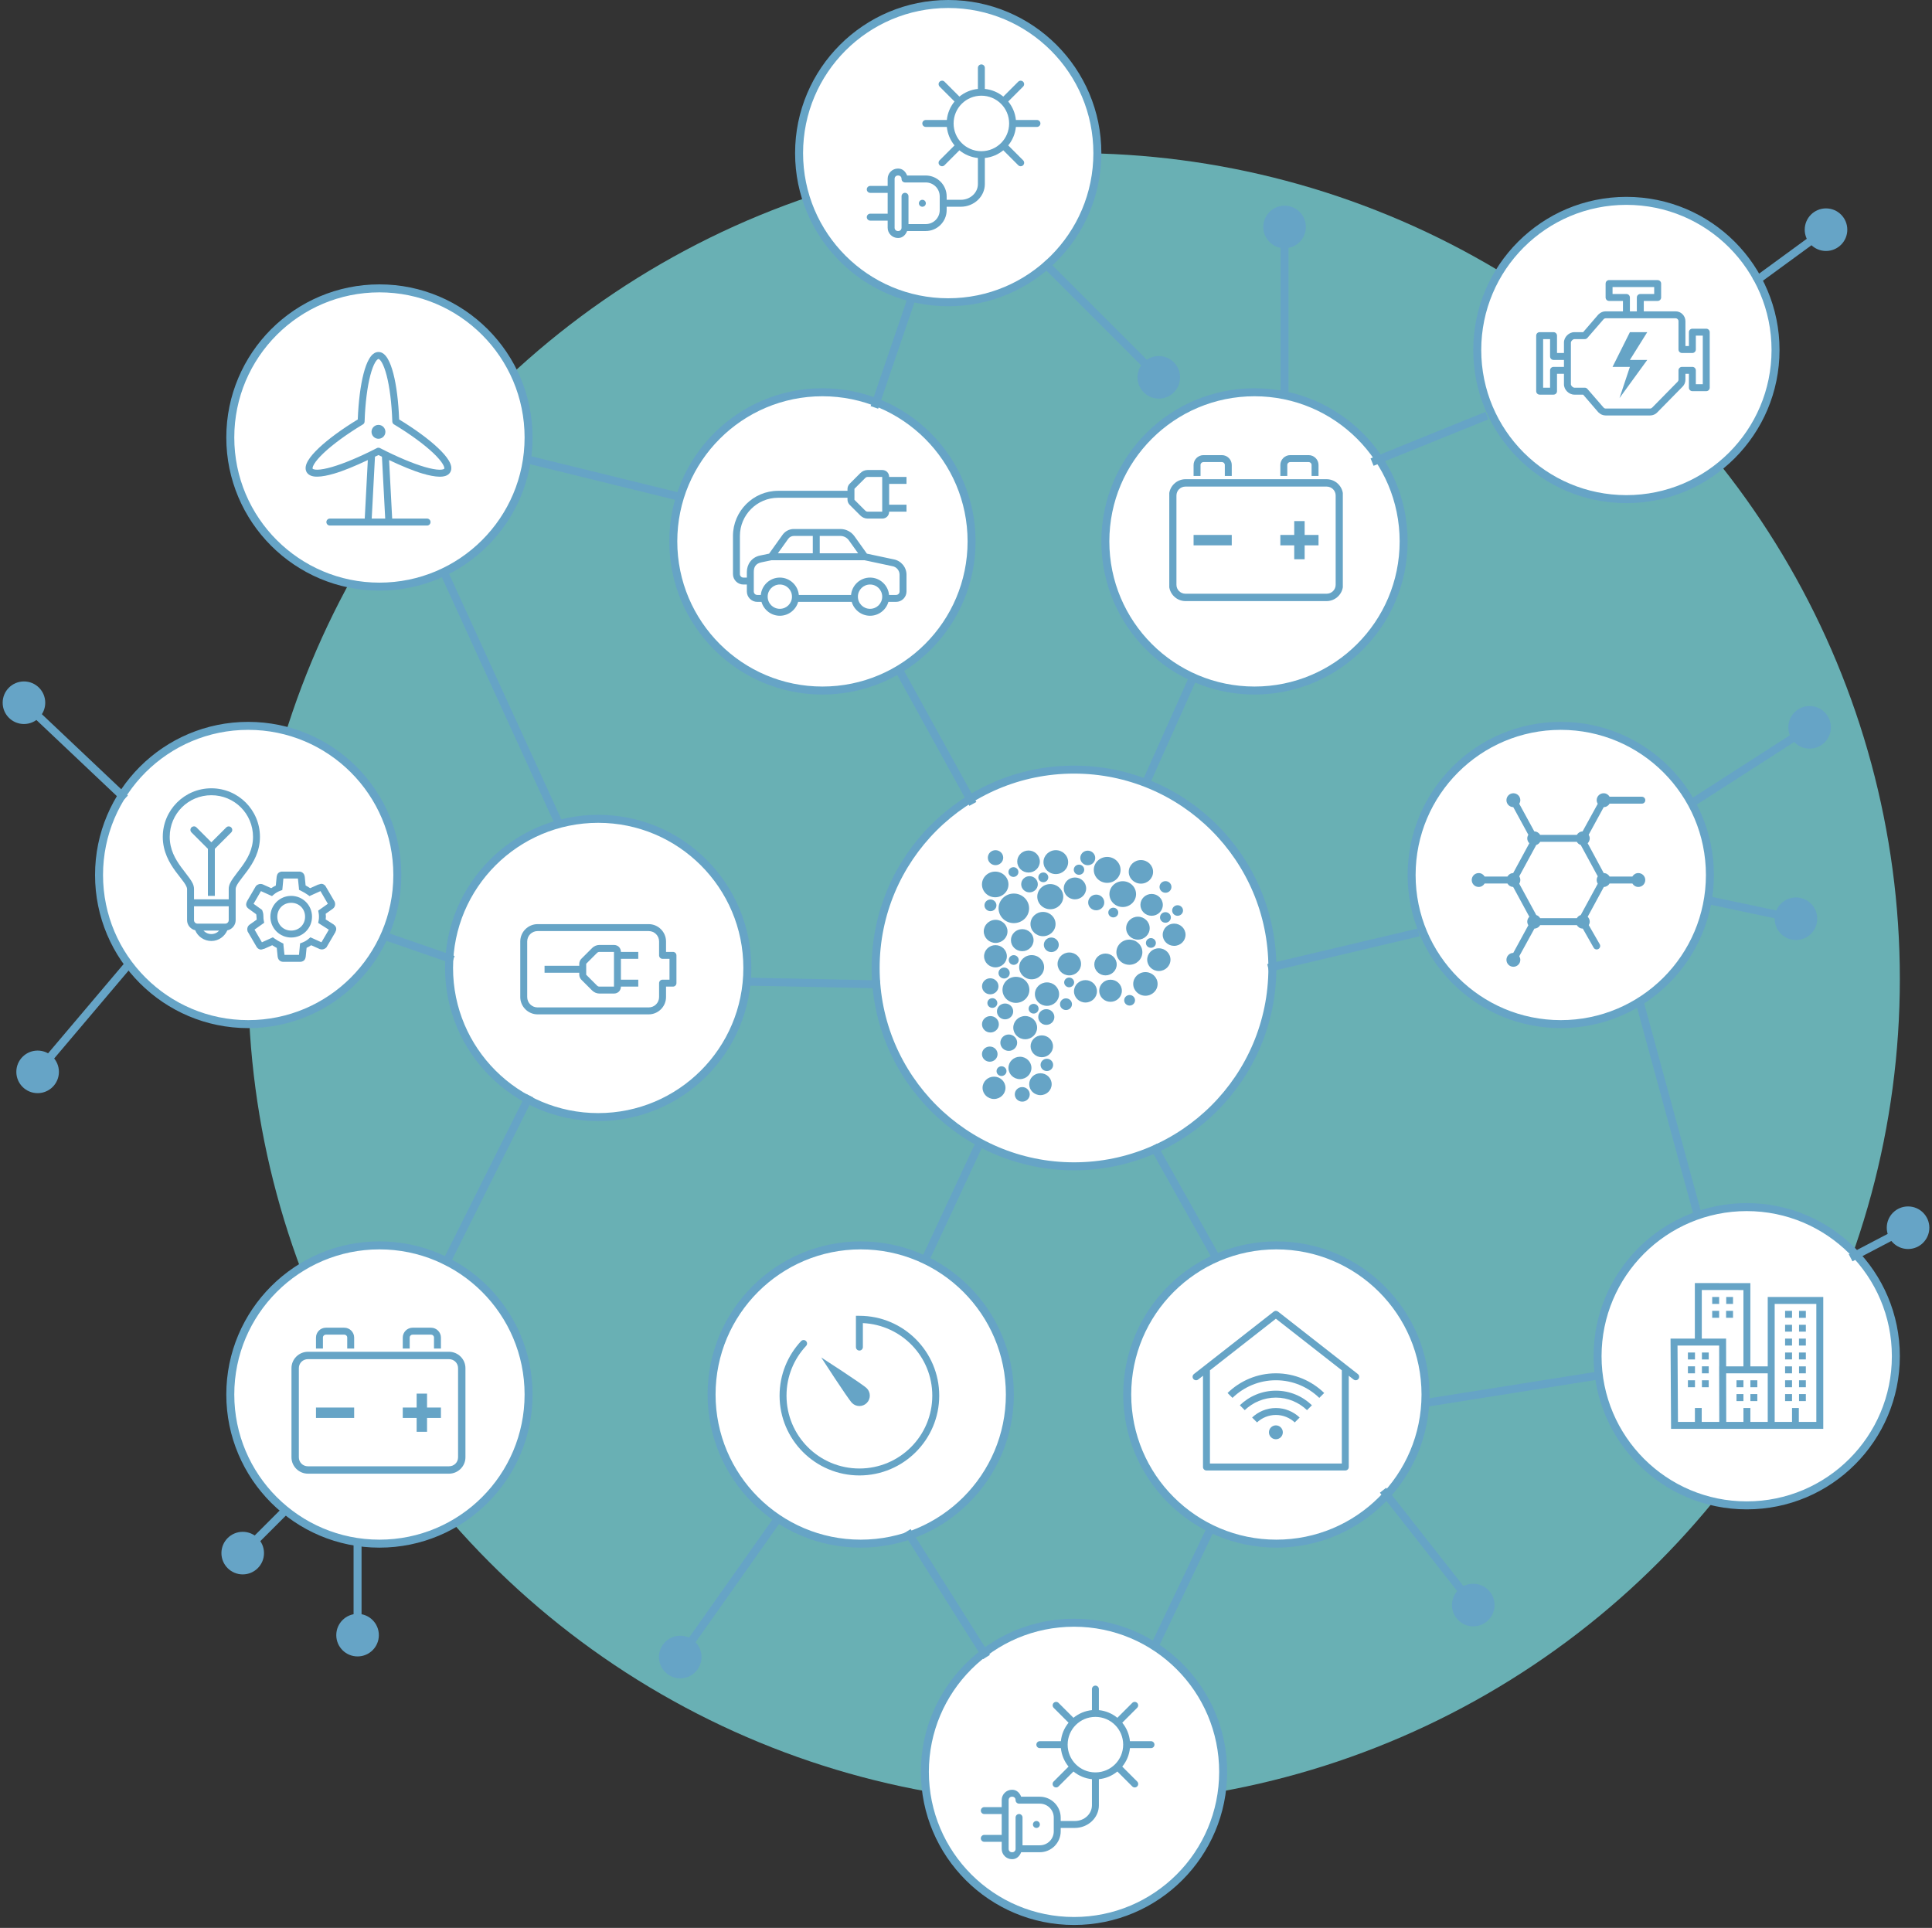 <svg width="484" height="483" viewBox="0 0 484 483" fill="none" xmlns="http://www.w3.org/2000/svg">
<rect x="0" y="0" width="484" height="483" fill="#333333" stroke="none"/>
<circle cx="269.06" cy="245.248" r="206.885" fill="#77CFD4" fill-opacity="0.8"/>
<circle cx="269.06" cy="242.508" r="49.694" fill="white" stroke="#66A4C6" stroke-width="2"/>
<circle cx="269.06" cy="443.913" r="37.363" fill="white" stroke="#66A4C6" stroke-width="2"/>
<circle cx="319.753" cy="349.376" r="37.363" fill="white" stroke="#66A4C6" stroke-width="2"/>
<circle cx="215.626" cy="349.376" r="37.363" fill="white" stroke="#66A4C6" stroke-width="2"/>
<circle cx="95.056" cy="349.376" r="37.363" fill="white" stroke="#66A4C6" stroke-width="2"/>
<circle cx="149.86" cy="242.508" r="37.363" fill="white" stroke="#66A4C6" stroke-width="2"/>
<circle cx="62.174" cy="219.216" r="37.363" fill="white" stroke="#66A4C6" stroke-width="2"/>
<circle cx="95.056" cy="109.608" r="37.363" fill="white" stroke="#66A4C6" stroke-width="2"/>
<circle cx="206.035" cy="135.64" r="37.363" fill="white" stroke="#66A4C6" stroke-width="2"/>
<circle cx="237.547" cy="38.363" r="37.363" fill="white" stroke="#66A4C6" stroke-width="2"/>
<circle cx="314.273" cy="135.64" r="37.363" fill="white" stroke="#66A4C6" stroke-width="2"/>
<circle cx="407.44" cy="87.686" r="37.363" fill="white" stroke="#66A4C6" stroke-width="2"/>
<circle cx="437.582" cy="339.785" r="37.363" fill="white" stroke="#66A4C6" stroke-width="2"/>
<circle cx="390.999" cy="219.216" r="37.363" fill="white" stroke="#66A4C6" stroke-width="2"/>
<path d="M220.42 246.618L187.347 245.937" stroke="#66A4C6" stroke-width="2"/>
<path d="M113.553 240.453L95.742 234.287" stroke="#66A4C6" stroke-width="2"/>
<path d="M110.813 142.491L140.27 206.885" stroke="#66A4C6" stroke-width="2"/>
<path d="M132.049 115.089L171.097 124.679" stroke="#66A4C6" stroke-width="2"/>
<path d="M228.641 73.985L219.051 102.072" stroke="#66A4C6" stroke-width="2"/>
<path d="M225.216 167.837L243.713 201.405" stroke="#66A4C6" stroke-width="2"/>
<path d="M286.871 196.61L298.517 170.578" stroke="#66A4C6" stroke-width="2"/>
<path d="M245.767 285.666L231.381 316.493" stroke="#66A4C6" stroke-width="2"/>
<path d="M132.695 274.505L111.498 316.888" stroke="#66A4C6" stroke-width="2"/>
<path d="M227.271 383.629L247.138 415.141" stroke="#66A4C6" stroke-width="2"/>
<path d="M288.926 287.036L304.682 315.123" stroke="#66A4C6" stroke-width="2"/>
<path d="M303.312 382.943L288.926 413.085" stroke="#66A4C6" stroke-width="2"/>
<path d="M363.744 402.125C363.744 405.07 366.131 407.458 369.077 407.458C372.022 407.458 374.41 405.07 374.41 402.125C374.41 399.179 372.022 396.792 369.077 396.792C366.131 396.792 363.744 399.179 363.744 402.125ZM345.684 373.971L368.291 402.743L369.863 401.507L347.257 372.735L345.684 373.971Z" fill="#66A4C6"/>
<path d="M357.431 351.431L400.589 344.581" stroke="#66A4C6" stroke-width="2"/>
<path d="M410.865 251.414L425.251 304.162" stroke="#66A4C6" stroke-width="2"/>
<path d="M317.698 242.508L355.376 233.603" stroke="#66A4C6" stroke-width="2"/>
<path d="M284.963 94.537C284.963 97.483 287.351 99.87 290.296 99.87C293.242 99.87 295.629 97.483 295.629 94.537C295.629 91.591 293.242 89.204 290.296 89.204C287.351 89.204 284.963 91.591 284.963 94.537ZM260.817 66.472L289.589 95.244L291.003 93.83L262.231 65.058L260.817 66.472Z" fill="#66A4C6"/>
<path d="M343.73 115.773L372.502 104.128" stroke="#66A4C6" stroke-width="2"/>
<path d="M448.005 182.224C448.005 185.169 450.393 187.557 453.338 187.557C456.284 187.557 458.671 185.169 458.671 182.224C458.671 179.278 456.284 176.89 453.338 176.89C450.393 176.89 448.005 179.278 448.005 182.224ZM425.107 201.561L453.879 183.065L452.797 181.382L424.025 199.879L425.107 201.561Z" fill="#66A4C6"/>
<path d="M444.58 230.177C444.58 233.123 446.968 235.511 449.913 235.511C452.859 235.511 455.247 233.123 455.247 230.177C455.247 227.232 452.859 224.844 449.913 224.844C446.968 224.844 444.58 227.232 444.58 230.177ZM427.099 226.36L449.706 231.155L450.121 229.199L427.514 224.404L427.099 226.36Z" fill="#66A4C6"/>
<path d="M452.115 57.544C452.115 60.49 454.503 62.878 457.449 62.878C460.394 62.878 462.782 60.49 462.782 57.544C462.782 54.599 460.394 52.211 457.449 52.211C454.503 52.211 452.115 54.599 452.115 57.544ZM440.227 71.368L458.039 58.352L456.859 56.737L439.047 69.753L440.227 71.368Z" fill="#66A4C6"/>
<path d="M0.667 176.058C0.667 179.004 3.054 181.391 6 181.391C8.946 181.391 11.333 179.004 11.333 176.058C11.333 173.113 8.946 170.725 6 170.725C3.054 170.725 0.667 173.113 0.667 176.058ZM32.034 199.308L6.687 175.332L5.313 176.785L30.66 200.761L32.034 199.308Z" fill="#66A4C6"/>
<path d="M4.092 268.54C4.092 271.486 6.48 273.873 9.425 273.873C12.371 273.873 14.759 271.486 14.759 268.54C14.759 265.594 12.371 263.207 9.425 263.207C6.48 263.207 4.092 265.594 4.092 268.54ZM31.269 241.177L8.662 267.894L10.189 269.186L32.795 242.469L31.269 241.177Z" fill="#66A4C6"/>
<path d="M84.243 409.661C84.243 412.606 86.631 414.994 89.577 414.994C92.522 414.994 94.91 412.606 94.91 409.661C94.91 406.715 92.522 404.327 89.577 404.327C86.631 404.327 84.243 406.715 84.243 409.661ZM88.577 386.369V409.661H90.577V386.369H88.577Z" fill="#66A4C6"/>
<path d="M55.471 389.109C55.471 392.054 57.859 394.442 60.804 394.442C63.75 394.442 66.138 392.054 66.138 389.109C66.138 386.163 63.75 383.775 60.804 383.775C57.859 383.775 55.471 386.163 55.471 389.109ZM71.058 377.441L60.097 388.402L61.511 389.816L72.472 378.855L71.058 377.441Z" fill="#66A4C6"/>
<path d="M472.667 307.588C472.667 310.533 475.054 312.921 478 312.921C480.945 312.921 483.333 310.533 483.333 307.588C483.333 304.642 480.945 302.255 478 302.255C475.054 302.255 472.667 304.642 472.667 307.588ZM464.078 316.009L478.464 308.474L477.536 306.702L463.15 314.238L464.078 316.009Z" fill="#66A4C6"/>
<path d="M165.079 415.141C165.079 418.086 167.467 420.474 170.412 420.474C173.358 420.474 175.745 418.086 175.745 415.141C175.745 412.195 173.358 409.807 170.412 409.807C167.467 409.807 165.079 412.195 165.079 415.141ZM194.257 379.626L169.595 414.564L171.229 415.717L195.891 380.78L194.257 379.626Z" fill="#66A4C6"/>
<path d="M316.475 56.859C316.475 59.805 318.863 62.193 321.808 62.193C324.754 62.193 327.141 59.805 327.141 56.859C327.141 53.914 324.754 51.526 321.808 51.526C318.863 51.526 316.475 53.914 316.475 56.859ZM322.808 99.332V56.859H320.808V99.332H322.808Z" fill="#66A4C6"/>
<path d="M214.425 329.655V337.48C214.424 337.595 214.445 337.71 214.488 337.816C214.531 337.923 214.595 338.021 214.676 338.103C214.756 338.185 214.853 338.25 214.959 338.294C215.065 338.339 215.18 338.362 215.295 338.362C215.41 338.362 215.524 338.339 215.63 338.294C215.737 338.25 215.833 338.185 215.914 338.103C215.995 338.021 216.059 337.923 216.102 337.816C216.145 337.71 216.166 337.595 216.164 337.48V331.48C225.846 331.943 233.554 339.856 233.554 349.653C233.554 359.748 225.39 367.912 215.295 367.912C205.2 367.912 197.036 359.748 197.036 349.653C197.036 344.836 198.896 340.466 201.937 337.203C202.018 337.12 202.081 337.022 202.124 336.914C202.166 336.806 202.187 336.691 202.184 336.575C202.181 336.459 202.156 336.345 202.108 336.239C202.061 336.134 201.992 336.038 201.908 335.959C201.823 335.88 201.723 335.819 201.614 335.779C201.505 335.739 201.39 335.721 201.274 335.727C201.158 335.732 201.045 335.761 200.94 335.811C200.835 335.861 200.742 335.931 200.665 336.018C197.336 339.589 195.297 344.388 195.297 349.653C195.297 360.687 204.26 369.65 215.295 369.65C226.33 369.65 235.293 360.687 235.293 349.653C235.293 338.619 226.33 329.655 215.295 329.655H214.425ZM205.731 340.088C205.731 340.088 212.432 350.478 213.451 351.497C214.47 352.516 216.121 352.515 217.139 351.497C218.158 350.479 218.158 348.827 217.139 347.808C216.12 346.789 205.731 340.088 205.731 340.088Z" fill="#66A4C6"/>
<g clip-path="url(#clip0_4855_5954)">
<path d="M274.406 422.304C274.175 422.308 273.956 422.402 273.796 422.568C273.635 422.733 273.547 422.955 273.55 423.185V428.402C273.55 428.417 273.551 428.432 273.552 428.446C271.805 428.621 270.21 429.314 268.921 430.37C268.91 430.358 268.898 430.346 268.887 430.335L265.196 426.645C265.115 426.561 265.019 426.495 264.912 426.45C264.804 426.405 264.689 426.381 264.573 426.381C264.4 426.381 264.231 426.433 264.088 426.53C263.944 426.626 263.833 426.763 263.768 426.924C263.703 427.084 263.687 427.26 263.722 427.429C263.758 427.599 263.843 427.753 263.967 427.874L267.657 431.564C267.669 431.576 267.681 431.587 267.693 431.598C266.637 432.887 265.943 434.483 265.769 436.229C265.754 436.228 265.739 436.228 265.725 436.227H260.508C260.393 436.226 260.278 436.247 260.171 436.29C260.064 436.333 259.967 436.397 259.885 436.478C259.803 436.559 259.738 436.655 259.693 436.761C259.649 436.868 259.626 436.982 259.626 437.097C259.626 437.212 259.649 437.326 259.693 437.432C259.738 437.539 259.803 437.635 259.885 437.716C259.967 437.797 260.064 437.861 260.171 437.904C260.278 437.947 260.393 437.968 260.508 437.966H265.725C265.739 437.966 265.754 437.966 265.769 437.965C265.943 439.711 266.637 441.307 267.693 442.596C267.681 442.607 267.669 442.618 267.657 442.63L263.967 446.32C263.884 446.4 263.817 446.496 263.771 446.602C263.725 446.708 263.701 446.822 263.7 446.938C263.699 447.054 263.72 447.169 263.764 447.276C263.808 447.383 263.873 447.48 263.954 447.562C264.036 447.644 264.133 447.708 264.241 447.752C264.348 447.796 264.462 447.818 264.578 447.817C264.694 447.815 264.808 447.791 264.914 447.745C265.02 447.699 265.116 447.633 265.196 447.549L268.887 443.859C268.898 443.848 268.91 443.836 268.921 443.823C270.209 444.879 271.804 445.573 273.55 445.747V452.282C273.55 454.436 271.67 456.225 269.257 456.225H265.725V455.38C265.725 452.495 263.367 450.139 260.482 450.139H255.817C255.447 449.177 254.683 448.4 253.598 448.4H253.506C252.101 448.4 250.944 449.558 250.944 450.963V452.747H246.596C246.481 452.746 246.367 452.767 246.26 452.81C246.153 452.853 246.055 452.917 245.973 452.998C245.891 453.079 245.826 453.175 245.782 453.281C245.737 453.388 245.714 453.502 245.714 453.617C245.714 453.732 245.737 453.846 245.782 453.952C245.826 454.059 245.891 454.155 245.973 454.236C246.055 454.317 246.153 454.381 246.26 454.424C246.367 454.467 246.481 454.488 246.596 454.486H250.944V459.703H246.596C246.481 459.702 246.367 459.723 246.26 459.766C246.153 459.809 246.055 459.873 245.973 459.953C245.891 460.034 245.826 460.131 245.782 460.237C245.737 460.343 245.714 460.457 245.714 460.573C245.714 460.688 245.737 460.802 245.782 460.908C245.826 461.015 245.891 461.111 245.973 461.192C246.055 461.273 246.153 461.337 246.26 461.38C246.367 461.422 246.481 461.444 246.596 461.442H250.944V463.229C250.944 464.633 252.101 465.79 253.506 465.79H253.6C254.684 465.79 255.447 465.012 255.817 464.051H260.482C263.367 464.051 265.725 461.693 265.725 458.808V457.964H269.257C272.546 457.964 275.289 455.444 275.289 452.282V445.747C277.034 445.573 278.63 444.879 279.918 443.823C279.929 443.836 279.94 443.848 279.952 443.859L283.642 447.549C283.722 447.633 283.818 447.699 283.925 447.745C284.031 447.791 284.145 447.815 284.261 447.817C284.376 447.818 284.491 447.796 284.598 447.752C284.705 447.708 284.803 447.644 284.884 447.562C284.966 447.48 285.031 447.383 285.075 447.276C285.118 447.169 285.14 447.054 285.139 446.938C285.138 446.822 285.114 446.708 285.068 446.602C285.022 446.496 284.955 446.4 284.872 446.32L281.182 442.63C281.17 442.618 281.158 442.607 281.146 442.596C282.202 441.307 282.896 439.711 283.07 437.965C283.085 437.966 283.099 437.966 283.114 437.966H288.331C288.446 437.968 288.561 437.947 288.667 437.904C288.774 437.861 288.872 437.797 288.954 437.716C289.036 437.635 289.101 437.539 289.145 437.432C289.19 437.326 289.213 437.212 289.213 437.097C289.213 436.982 289.19 436.868 289.145 436.761C289.101 436.655 289.036 436.559 288.954 436.478C288.872 436.397 288.774 436.333 288.667 436.29C288.561 436.247 288.446 436.226 288.331 436.227H283.114C283.099 436.228 283.085 436.228 283.07 436.229C282.896 434.483 282.202 432.887 281.146 431.598C281.158 431.587 281.17 431.576 281.182 431.564L284.872 427.874C284.997 427.752 285.083 427.595 285.118 427.423C285.153 427.251 285.135 427.073 285.066 426.912C284.998 426.75 284.883 426.613 284.735 426.519C284.588 426.424 284.415 426.376 284.24 426.381C284.014 426.388 283.8 426.482 283.642 426.645L279.952 430.335C279.94 430.346 279.929 430.358 279.918 430.37C278.629 429.314 277.033 428.621 275.287 428.446C275.288 428.432 275.289 428.417 275.289 428.402V423.185C275.29 423.069 275.269 422.954 275.225 422.846C275.181 422.738 275.116 422.64 275.034 422.558C274.951 422.476 274.853 422.411 274.745 422.367C274.638 422.324 274.522 422.302 274.406 422.304ZM274.419 430.141C278.271 430.141 281.375 433.245 281.375 437.097C281.375 440.916 278.324 443.995 274.518 444.048C274.481 444.043 274.443 444.041 274.406 444.041C274.374 444.041 274.342 444.044 274.311 444.048C270.51 443.989 267.464 440.912 267.464 437.097C267.464 433.245 270.567 430.141 274.419 430.141ZM253.506 450.139H253.598C254.062 450.139 254.421 450.498 254.421 450.963V451.008C254.421 451.239 254.513 451.46 254.676 451.623C254.839 451.786 255.06 451.878 255.291 451.878H260.482C262.428 451.878 263.986 453.435 263.986 455.38V456.949C263.97 457.043 263.97 457.138 263.986 457.232V458.808C263.986 460.754 262.428 462.312 260.482 462.312H256.16V455.356C256.162 455.24 256.14 455.124 256.096 455.016C256.053 454.909 255.988 454.811 255.905 454.728C255.823 454.646 255.725 454.581 255.617 454.538C255.509 454.494 255.394 454.473 255.277 454.474C255.047 454.478 254.828 454.573 254.667 454.738C254.507 454.903 254.418 455.126 254.421 455.356V463.181V463.227C254.421 463.691 254.063 464.051 253.6 464.051H253.506C253.042 464.051 252.683 463.692 252.683 463.229V450.963C252.683 450.498 253.042 450.139 253.506 450.139ZM259.638 456.225C259.408 456.225 259.187 456.317 259.024 456.48C258.86 456.643 258.769 456.864 258.769 457.095C258.769 457.325 258.86 457.547 259.024 457.71C259.187 457.873 259.408 457.964 259.638 457.964C259.869 457.964 260.09 457.873 260.253 457.71C260.416 457.547 260.508 457.325 260.508 457.095C260.508 456.864 260.416 456.643 260.253 456.48C260.09 456.317 259.869 456.225 259.638 456.225Z" fill="#66A4C6"/>
</g>
<g clip-path="url(#clip1_4855_5954)">
<path d="M245.837 16.136C245.607 16.139 245.387 16.234 245.227 16.399C245.066 16.564 244.978 16.787 244.981 17.017V22.234C244.981 22.248 244.982 22.263 244.983 22.278C243.237 22.452 241.641 23.146 240.352 24.202C240.341 24.19 240.329 24.178 240.318 24.166L236.628 20.476C236.547 20.393 236.45 20.327 236.343 20.281C236.236 20.236 236.121 20.213 236.004 20.213C235.831 20.213 235.662 20.265 235.519 20.361C235.375 20.458 235.264 20.595 235.199 20.755C235.134 20.915 235.118 21.091 235.154 21.261C235.189 21.43 235.274 21.585 235.398 21.706L239.088 25.396C239.1 25.407 239.112 25.419 239.124 25.43C238.068 26.719 237.374 28.314 237.2 30.061C237.185 30.06 237.171 30.059 237.156 30.059H231.939C231.824 30.057 231.709 30.079 231.602 30.122C231.496 30.165 231.398 30.228 231.316 30.309C231.234 30.39 231.169 30.486 231.124 30.593C231.08 30.699 231.057 30.813 231.057 30.928C231.057 31.044 231.08 31.158 231.124 31.264C231.169 31.37 231.234 31.467 231.316 31.548C231.398 31.628 231.496 31.692 231.602 31.735C231.709 31.778 231.824 31.799 231.939 31.798H237.156C237.171 31.798 237.185 31.797 237.2 31.796C237.374 33.542 238.068 35.138 239.124 36.427C239.112 36.438 239.1 36.45 239.088 36.461L235.398 40.151C235.315 40.231 235.248 40.327 235.202 40.434C235.156 40.54 235.132 40.654 235.131 40.77C235.13 40.885 235.152 41 235.195 41.107C235.239 41.214 235.304 41.312 235.386 41.393C235.467 41.475 235.565 41.54 235.672 41.584C235.779 41.627 235.894 41.649 236.009 41.648C236.125 41.647 236.239 41.623 236.345 41.577C236.452 41.531 236.548 41.464 236.628 41.381L240.318 37.691C240.329 37.679 240.341 37.667 240.352 37.655C241.64 38.711 243.236 39.404 244.981 39.579V46.114C244.981 48.268 243.101 50.057 240.688 50.057H237.156V49.211C237.156 46.327 234.799 43.971 231.913 43.971H227.249C226.878 43.009 226.114 42.232 225.029 42.232H224.937C223.532 42.232 222.375 43.389 222.375 44.794V46.579H218.027C217.912 46.577 217.798 46.599 217.691 46.642C217.584 46.684 217.487 46.748 217.405 46.829C217.323 46.91 217.257 47.007 217.213 47.113C217.168 47.219 217.146 47.333 217.146 47.448C217.146 47.564 217.168 47.678 217.213 47.784C217.257 47.89 217.323 47.987 217.405 48.068C217.487 48.148 217.584 48.212 217.691 48.255C217.798 48.298 217.912 48.319 218.027 48.318H222.375V53.535H218.027C217.912 53.533 217.798 53.554 217.691 53.597C217.584 53.64 217.487 53.704 217.405 53.785C217.323 53.866 217.257 53.962 217.213 54.069C217.168 54.175 217.146 54.289 217.146 54.404C217.146 54.519 217.168 54.633 217.213 54.74C217.257 54.846 217.323 54.943 217.405 55.023C217.487 55.104 217.584 55.168 217.691 55.211C217.798 55.254 217.912 55.275 218.027 55.274H222.375V57.06C222.375 58.465 223.532 59.621 224.937 59.621H225.031C226.115 59.621 226.878 58.844 227.249 57.882H231.913C234.799 57.882 237.156 55.525 237.156 52.64V51.796H240.688C243.977 51.796 246.72 49.276 246.72 46.114V39.579C248.466 39.404 250.061 38.711 251.349 37.655C251.36 37.667 251.372 37.679 251.383 37.691L255.073 41.381C255.154 41.464 255.249 41.531 255.356 41.577C255.462 41.623 255.576 41.647 255.692 41.648C255.807 41.649 255.922 41.627 256.029 41.584C256.136 41.54 256.234 41.475 256.316 41.393C256.397 41.312 256.462 41.214 256.506 41.107C256.549 41 256.571 40.885 256.57 40.77C256.569 40.654 256.545 40.54 256.499 40.434C256.453 40.327 256.386 40.231 256.303 40.151L252.613 36.461C252.601 36.45 252.589 36.438 252.577 36.427C253.633 35.138 254.327 33.542 254.501 31.796C254.516 31.797 254.531 31.798 254.545 31.798H259.762C259.877 31.799 259.992 31.778 260.099 31.735C260.206 31.692 260.303 31.628 260.385 31.548C260.467 31.467 260.532 31.37 260.577 31.264C260.621 31.158 260.644 31.044 260.644 30.928C260.644 30.813 260.621 30.699 260.577 30.593C260.532 30.486 260.467 30.39 260.385 30.309C260.303 30.228 260.206 30.165 260.099 30.122C259.992 30.079 259.877 30.057 259.762 30.059H254.545C254.531 30.059 254.516 30.06 254.501 30.061C254.327 28.314 253.633 26.719 252.577 25.43C252.589 25.419 252.601 25.407 252.613 25.396L256.303 21.706C256.429 21.583 256.514 21.426 256.549 21.254C256.584 21.083 256.566 20.904 256.498 20.743C256.429 20.582 256.314 20.445 256.166 20.35C256.019 20.256 255.846 20.208 255.671 20.213C255.445 20.22 255.231 20.314 255.073 20.476L251.383 24.166C251.372 24.178 251.36 24.19 251.349 24.202C250.06 23.146 248.464 22.452 246.718 22.278C246.719 22.263 246.72 22.248 246.72 22.234V17.017C246.722 16.901 246.7 16.785 246.656 16.677C246.612 16.57 246.547 16.472 246.465 16.39C246.382 16.307 246.284 16.242 246.177 16.199C246.069 16.155 245.953 16.134 245.837 16.136ZM245.851 23.973C249.702 23.973 252.806 27.076 252.806 30.928C252.806 34.747 249.755 37.826 245.949 37.879C245.912 37.874 245.874 37.872 245.837 37.872C245.805 37.873 245.773 37.875 245.742 37.879C241.941 37.821 238.895 34.744 238.895 30.928C238.895 27.076 241.999 23.973 245.851 23.973ZM224.937 43.971H225.029C225.494 43.971 225.853 44.33 225.853 44.794V44.84C225.853 45.071 225.944 45.292 226.107 45.455C226.27 45.618 226.492 45.709 226.722 45.709H231.913C233.859 45.709 235.417 47.267 235.417 49.211V50.78C235.401 50.874 235.401 50.97 235.417 51.064V52.64C235.417 54.586 233.859 56.143 231.913 56.143H227.592V49.187C227.593 49.071 227.571 48.956 227.528 48.848C227.484 48.74 227.419 48.642 227.336 48.56C227.254 48.478 227.156 48.413 227.048 48.369C226.94 48.326 226.825 48.304 226.709 48.306C226.478 48.31 226.259 48.404 226.098 48.57C225.938 48.735 225.849 48.957 225.853 49.187V57.013V57.059C225.853 57.523 225.494 57.882 225.031 57.882H224.937C224.473 57.882 224.114 57.523 224.114 57.06V44.794C224.114 44.33 224.473 43.971 224.937 43.971ZM231.069 50.057C230.839 50.057 230.618 50.148 230.455 50.312C230.292 50.475 230.2 50.696 230.2 50.926C230.2 51.157 230.292 51.378 230.455 51.541C230.618 51.704 230.839 51.796 231.069 51.796C231.3 51.796 231.521 51.704 231.684 51.541C231.847 51.378 231.939 51.157 231.939 50.926C231.939 50.696 231.847 50.475 231.684 50.312C231.521 50.148 231.3 50.057 231.069 50.057Z" fill="#66A4C6"/>
</g>
<path d="M319.601 328.413C319.417 328.419 319.24 328.484 319.095 328.598L299.097 344.248C299.007 344.319 298.932 344.406 298.876 344.506C298.82 344.605 298.784 344.715 298.77 344.828C298.756 344.942 298.765 345.057 298.796 345.167C298.826 345.277 298.878 345.38 298.949 345.469C299.019 345.559 299.107 345.634 299.206 345.69C299.306 345.747 299.416 345.782 299.529 345.796C299.642 345.81 299.757 345.801 299.867 345.77C299.977 345.74 300.08 345.688 300.17 345.617L301.372 344.676V367.539C301.372 367.77 301.464 367.991 301.627 368.154C301.79 368.317 302.011 368.408 302.242 368.408H337.021C337.251 368.408 337.473 368.317 337.636 368.154C337.799 367.991 337.89 367.77 337.89 367.539V344.676L339.093 345.617C339.183 345.688 339.285 345.74 339.395 345.77C339.505 345.801 339.62 345.81 339.734 345.796C339.847 345.782 339.957 345.747 340.056 345.69C340.156 345.634 340.243 345.559 340.314 345.469C340.384 345.379 340.436 345.277 340.467 345.167C340.498 345.057 340.507 344.942 340.493 344.828C340.479 344.715 340.443 344.605 340.387 344.506C340.331 344.406 340.256 344.319 340.166 344.248L320.168 328.598C320.007 328.471 319.806 328.406 319.601 328.413ZM319.631 330.386L336.151 343.314V366.669H303.111V343.314L319.631 330.386ZM319.631 344.063C314.928 344.063 310.662 345.948 307.528 348.991L308.758 350.219C311.577 347.491 315.408 345.802 319.631 345.802C323.854 345.802 327.686 347.491 330.505 350.219L331.734 348.991C328.601 345.948 324.334 344.063 319.631 344.063ZM319.631 348.411C316.127 348.411 312.948 349.807 310.602 352.063L311.832 353.293C313.862 351.35 316.607 350.149 319.631 350.149C322.656 350.149 325.401 351.35 327.431 353.293L328.661 352.063C326.315 349.807 323.136 348.411 319.631 348.411ZM319.631 352.758C317.326 352.758 315.232 353.666 313.674 355.135L314.904 356.365C316.147 355.21 317.806 354.497 319.631 354.497C321.457 354.497 323.117 355.209 324.359 356.365L325.587 355.137C324.03 353.667 321.937 352.758 319.631 352.758ZM319.631 357.105C319.17 357.105 318.728 357.288 318.402 357.615C318.076 357.941 317.892 358.383 317.892 358.844C317.892 359.305 318.076 359.748 318.402 360.074C318.728 360.4 319.17 360.583 319.631 360.583C320.093 360.583 320.535 360.4 320.861 360.074C321.187 359.748 321.37 359.305 321.37 358.844C321.37 358.383 321.187 357.941 320.861 357.615C320.535 357.288 320.093 357.105 319.631 357.105Z" fill="#66A4C6"/>
<g clip-path="url(#clip2_4855_5954)">
<path d="M81.633 332.636C80.278 332.636 79.16 333.757 79.16 335.108V337.853H80.899V335.108C80.899 334.687 81.225 334.375 81.633 334.375H86.252C86.659 334.375 86.986 334.687 86.986 335.108V337.853H88.724V335.108C88.724 333.757 87.607 332.636 86.252 332.636H81.633ZM103.37 332.636C102.014 332.636 100.897 333.757 100.897 335.108V337.853H102.636V335.108C102.636 334.687 102.962 334.375 103.37 334.375H107.989C108.396 334.375 108.722 334.687 108.722 335.108V337.853H110.461V335.108C110.461 333.757 109.344 332.636 107.989 332.636H103.37ZM77.15 338.668C74.884 338.668 73.019 340.512 73.019 342.771V365.105C73.019 367.364 74.884 369.208 77.15 369.208H112.472C114.737 369.208 116.602 367.364 116.602 365.105V342.771C116.602 340.512 114.737 338.668 112.472 338.668H77.15ZM77.15 340.515H112.472C113.752 340.515 114.754 341.507 114.754 342.771V365.105C114.754 366.369 113.756 367.36 112.472 367.36H77.15C75.869 367.36 74.867 366.369 74.867 365.105V342.771C74.867 341.507 75.869 340.515 77.15 340.515ZM104.375 349.156V352.634H100.897V355.242H104.375V358.72H106.983V355.242H110.461V352.634H106.983V349.156H104.375ZM79.16 352.634V355.242H88.724V352.634H79.16Z" fill="#66A4C6"/>
</g>
<g clip-path="url(#clip3_4855_5954)">
<path d="M301.485 114.025C300.13 114.025 299.013 115.146 299.013 116.498V119.242H300.752V116.498C300.752 116.077 301.078 115.764 301.485 115.764H306.104C306.512 115.764 306.838 116.077 306.838 116.498V119.242H308.577V116.498C308.577 115.146 307.46 114.025 306.104 114.025H301.485ZM323.222 114.025C321.867 114.025 320.75 115.146 320.75 116.498V119.242H322.489V116.498C322.489 116.077 322.815 115.764 323.222 115.764H327.841C328.249 115.764 328.575 116.077 328.575 116.498V119.242H330.314V116.498C330.314 115.146 329.196 114.025 327.841 114.025H323.222ZM297.002 120.057C294.737 120.057 292.872 121.901 292.872 124.16V146.495C292.872 148.753 294.737 150.598 297.002 150.598H332.324C334.59 150.598 336.454 148.753 336.454 146.495V124.16C336.454 121.901 334.59 120.057 332.324 120.057H297.002ZM297.002 121.905H332.324C333.605 121.905 334.607 122.897 334.607 124.16V146.495C334.607 147.758 333.608 148.75 332.324 148.75H297.002C295.722 148.75 294.72 147.758 294.72 146.495V124.16C294.72 122.897 295.722 121.905 297.002 121.905ZM324.227 130.545V134.023H320.75V136.632H324.227V140.109H326.836V136.632H330.314V134.023H326.836V130.545H324.227ZM299.013 134.023V136.632H308.577V134.023H299.013Z" fill="#66A4C6"/>
</g>
<g clip-path="url(#clip4_4855_5954)">
<path d="M52.951 197.495C46.223 197.495 40.779 202.939 40.779 209.667C40.779 213.359 42.423 216.175 43.985 218.308C44.766 219.374 45.541 220.291 46.077 221.052C46.614 221.813 46.865 222.397 46.865 222.709V230.535C46.865 231.764 47.748 232.793 48.903 233.062C49.541 234.634 51.128 235.752 52.951 235.752C54.775 235.752 56.263 234.617 56.946 233.089C58.131 232.844 59.038 231.788 59.038 230.535V222.709C59.038 222.363 59.289 221.769 59.826 220.998C60.362 220.227 61.137 219.293 61.918 218.226C63.48 216.097 65.124 213.318 65.124 209.667C65.124 202.939 59.68 197.495 52.951 197.495ZM52.951 199.234C58.746 199.234 63.385 203.873 63.385 209.667C63.385 212.799 61.986 215.173 60.505 217.194C59.765 218.206 59.017 219.123 58.413 219.992C57.808 220.862 57.299 221.708 57.299 222.709V225.318H48.604V222.709C48.604 221.718 48.095 220.903 47.49 220.047C46.886 219.191 46.138 218.284 45.398 217.275C43.917 215.258 42.518 212.846 42.518 209.667C42.518 203.873 47.157 199.234 52.951 199.234ZM48.523 207.032C48.485 207.039 48.448 207.049 48.414 207.059C48.088 207.117 47.826 207.354 47.735 207.67C47.643 207.99 47.738 208.329 47.979 208.553L52.082 212.656V224.448H53.821V212.656L57.924 208.553C58.27 208.207 58.27 207.65 57.924 207.304C57.577 206.957 57.02 206.957 56.674 207.304L52.951 211.026L49.229 207.304C49.049 207.11 48.788 207.011 48.523 207.032ZM70.694 218.362C70.371 218.362 70.066 218.454 69.797 218.661C69.55 218.851 69.366 219.204 69.336 219.585H69.308V219.666L69.091 221.867C68.704 222.051 68.313 222.258 67.95 222.519L65.831 221.568L65.776 221.541H65.749C65.158 221.344 64.553 221.541 64.173 221.922L64.092 222.003L64.037 222.112L61.891 225.78L61.864 225.834H61.891C61.711 226.13 61.605 226.541 61.7 226.894C61.796 227.247 62.023 227.481 62.271 227.655V227.682C62.275 227.685 62.295 227.678 62.298 227.682L64.173 229.04C64.224 229.231 64.255 229.4 64.255 229.665C64.255 229.862 64.292 230.151 64.309 230.399L62.543 231.649C62.244 231.846 62.033 232.189 61.972 232.518C61.911 232.848 61.955 233.119 62.027 233.333L62.054 233.415L62.108 233.496L64.282 237.219L64.309 237.246V237.273C64.482 237.535 64.754 237.769 65.124 237.871C65.436 237.956 65.766 237.847 66.048 237.708L66.075 237.762L68.194 236.811C68.568 237.056 68.942 237.28 69.336 237.491L69.553 239.664V239.746H69.58C69.611 240.126 69.821 240.479 70.069 240.67C70.338 240.877 70.616 240.968 70.939 240.968H75.204C75.527 240.968 75.833 240.877 76.101 240.67C76.349 240.479 76.532 240.126 76.563 239.746H76.59V239.664L76.808 237.463C77.195 237.28 77.585 237.073 77.949 236.811L80.068 237.762L80.123 237.789H80.15C80.741 237.986 81.345 237.789 81.726 237.409L81.807 237.328L81.861 237.219L84.008 233.551L84.035 233.496H84.008C84.188 233.201 84.293 232.79 84.198 232.437C84.096 232.067 83.862 231.822 83.6 231.649V231.622L81.59 230.345C81.603 230.117 81.644 229.845 81.644 229.665C81.644 229.468 81.607 229.18 81.59 228.932L83.356 227.682C83.655 227.485 83.865 227.142 83.926 226.812C83.988 226.483 83.943 226.211 83.872 225.997L83.845 225.916L83.791 225.834L81.617 222.112L81.59 222.085V222.057C81.416 221.796 81.145 221.562 80.775 221.46C80.462 221.375 80.133 221.483 79.851 221.623L79.824 221.568L77.704 222.519C77.331 222.275 76.957 222.051 76.563 221.84L76.346 219.666V219.585H76.319C76.288 219.204 76.077 218.851 75.829 218.661C75.561 218.454 75.283 218.362 74.96 218.362H70.694ZM70.993 220.101H74.634L74.879 222.438L74.906 222.927L75.34 223.144C76.01 223.48 76.57 223.8 77.134 224.204L77.541 224.503L78.003 224.285L80.285 223.253L82.133 226.432L80.177 227.818L79.715 228.144L79.824 228.714C79.891 229.061 79.905 229.319 79.905 229.665C79.905 230.012 79.891 230.27 79.824 230.616L79.715 231.214L80.204 231.54L82.378 232.926L80.53 236.078L78.248 235.045L77.759 234.828L77.351 235.181C76.814 235.64 76.308 235.928 75.694 236.159L75.177 236.349L75.123 236.893L74.906 239.229H71.265L71.02 236.893L70.993 236.404L70.558 236.186C69.889 235.85 69.329 235.531 68.765 235.127L68.357 234.828L67.895 235.045L65.613 236.078L63.766 232.899L65.722 231.513L66.184 231.187L66.075 230.616C66.007 230.27 65.993 230.012 65.993 229.665C65.993 229.319 65.983 228.809 65.749 228.225L65.668 227.981L65.45 227.818L63.521 226.432L65.369 223.253L67.651 224.285L68.14 224.503L68.548 224.15C69.084 223.691 69.59 223.402 70.205 223.171L70.721 222.981L70.776 222.438L70.993 220.101ZM72.949 224.448C70.059 224.448 67.733 226.775 67.733 229.665C67.733 232.556 70.059 234.882 72.949 234.882C75.84 234.882 78.166 232.556 78.166 229.665C78.166 226.775 75.84 224.448 72.949 224.448ZM72.949 226.187C74.929 226.187 76.427 227.685 76.427 229.665C76.427 231.645 74.929 233.143 72.949 233.143C70.969 233.143 69.471 231.645 69.471 229.665C69.471 227.685 70.969 226.187 72.949 226.187ZM48.604 227.057H57.299V230.535C57.299 231.017 56.912 231.404 56.429 231.404H49.474C48.991 231.404 48.604 231.017 48.604 230.535V227.057ZM50.968 233.143H54.908C54.432 233.683 53.75 234.013 52.951 234.013C52.153 234.013 51.447 233.673 50.968 233.143Z" fill="#66A4C6"/>
</g>
<path d="M134.682 231.528C132.292 231.528 130.335 233.485 130.335 235.876V249.787C130.335 252.178 132.292 254.135 134.682 254.135H162.505C164.896 254.135 166.853 252.178 166.853 249.787V247.179H168.592C168.822 247.179 169.044 247.087 169.207 246.924C169.37 246.761 169.461 246.54 169.461 246.309V239.354C169.461 239.123 169.37 238.902 169.207 238.739C169.044 238.576 168.822 238.484 168.592 238.484H166.853V235.876C166.853 233.485 164.896 231.528 162.505 231.528H134.682ZM134.682 233.267H162.505C163.956 233.267 165.114 234.425 165.114 235.876V239.354C165.114 239.584 165.206 239.805 165.369 239.968C165.532 240.132 165.753 240.223 165.983 240.223H167.722V245.44H165.983C165.753 245.44 165.532 245.532 165.369 245.695C165.206 245.858 165.114 246.079 165.114 246.309V249.787C165.114 251.238 163.956 252.396 162.505 252.396H134.682C133.232 252.396 132.074 251.238 132.074 249.787V235.876C132.074 234.425 133.232 233.267 134.682 233.267ZM150.16 236.745C149.493 236.745 148.829 237.02 148.327 237.521L145.632 240.216C145.356 240.493 145.116 240.987 145.116 241.441V241.962H136.421V243.701H145.116V244.222C145.116 244.676 145.356 245.17 145.632 245.447L148.327 248.142C148.829 248.643 149.493 248.918 150.16 248.918H153.811C154.265 248.918 154.728 248.752 155.056 248.424C155.383 248.096 155.55 247.633 155.55 247.179H159.897V245.44H155.55V240.223H159.897V238.484H155.55C155.55 238.03 155.383 237.567 155.056 237.239C154.728 236.912 154.265 236.745 153.811 236.745H150.16ZM150.16 238.484H153.811V247.179H150.16C149.957 247.179 149.751 247.106 149.557 246.912L146.862 244.217C146.858 244.213 146.858 244.215 146.855 244.212V241.451C146.858 241.448 146.858 241.45 146.862 241.446L149.557 238.751C149.751 238.557 149.957 238.484 150.16 238.484Z" fill="#66A4C6"/>
<g clip-path="url(#clip5_4855_5954)">
<path d="M217.357 117.752C216.691 117.752 216.026 118.026 215.525 118.528L212.83 121.223C212.554 121.499 212.314 121.993 212.314 122.447V122.968H194.924C188.711 122.968 183.621 128.059 183.621 134.272V143.836C183.621 145.266 184.799 146.444 186.23 146.444H187.099V148.183C187.099 149.613 188.277 150.792 189.707 150.792H190.764C191.335 152.793 193.181 154.269 195.359 154.269C197.537 154.269 199.383 152.793 199.954 150.792H213.37C213.942 152.793 215.787 154.269 217.965 154.269C220.144 154.269 221.989 152.793 222.561 150.792H224.486C225.917 150.792 227.095 149.613 227.095 148.183V143.987C227.095 142.08 225.705 140.44 223.824 140.127L223.863 140.134L217.172 138.709L214.061 134.353C213.246 133.211 211.926 132.533 210.524 132.533H198.876C197.753 132.533 196.697 133.075 196.045 133.988L192.676 138.707L190.4 139.181H190.399C188.226 139.634 187.099 141.467 187.099 143.286V144.705H186.23C185.747 144.705 185.36 144.318 185.36 143.836V134.272C185.36 129.007 189.66 124.707 194.924 124.707H212.314V125.229C212.314 125.683 212.554 126.177 212.83 126.453L215.525 129.148C216.026 129.65 216.691 129.924 217.357 129.924H221.008C221.463 129.924 221.925 129.758 222.253 129.43C222.581 129.102 222.747 128.639 222.747 128.185H227.095V126.446H222.747V121.229H227.095V119.491H222.747C222.747 119.036 222.581 118.574 222.253 118.246C221.925 117.918 221.463 117.752 221.008 117.752H217.357ZM217.357 119.491H221.008V128.185H217.357C217.154 128.185 216.949 128.113 216.754 127.919L214.059 125.224C214.055 125.22 214.056 125.221 214.053 125.219V122.457C214.056 122.455 214.055 122.456 214.059 122.452L216.754 119.757C216.949 119.563 217.154 119.491 217.357 119.491ZM198.876 134.272H203.619V138.619H194.873L197.46 135C197.786 134.543 198.313 134.272 198.876 134.272ZM205.358 134.272H210.524C211.366 134.272 212.157 134.678 212.647 135.364L214.971 138.619H205.358V134.272ZM193.272 140.358H216.573L223.52 141.839L223.539 141.842C224.593 142.018 225.356 142.918 225.356 143.987V148.183C225.356 148.674 224.978 149.053 224.486 149.053H222.725C222.504 146.624 220.449 144.705 217.965 144.705C215.481 144.705 213.427 146.624 213.205 149.053H200.119C199.897 146.624 197.843 144.705 195.359 144.705C192.875 144.705 190.821 146.624 190.599 149.053H189.707C189.216 149.053 188.838 148.674 188.838 148.183V143.286C188.838 142.076 189.3 141.186 190.753 140.883L193.272 140.358ZM195.359 146.444C197.05 146.444 198.402 147.796 198.402 149.487C198.402 151.178 197.05 152.531 195.359 152.531C193.668 152.531 192.316 151.178 192.316 149.487C192.316 147.796 193.668 146.444 195.359 146.444ZM217.965 146.444C219.656 146.444 221.008 147.796 221.008 149.487C221.008 151.178 219.656 152.531 217.965 152.531C216.274 152.531 214.922 151.178 214.922 149.487C214.922 147.796 216.274 146.444 217.965 146.444Z" fill="#66A4C6"/>
</g>
<g clip-path="url(#clip6_4855_5954)">
<path d="M94.817 88.186C93.791 88.186 93.053 88.945 92.494 89.884C91.936 90.823 91.479 92.076 91.08 93.607C90.31 96.561 89.803 100.583 89.628 105.088C85.669 107.497 82.243 110.002 79.912 112.204C78.706 113.343 77.782 114.393 77.199 115.369C76.907 115.857 76.695 116.328 76.603 116.819C76.51 117.31 76.555 117.854 76.829 118.312C77.101 118.768 77.553 119.065 78.026 119.224C78.498 119.382 79.012 119.43 79.581 119.419C80.719 119.398 82.092 119.125 83.686 118.662C86.083 117.965 89.04 116.72 92.146 115.26L91.375 129.921H82.638C82.406 129.921 82.184 130.013 82.021 130.176C81.857 130.34 81.765 130.562 81.765 130.794C81.765 131.025 81.857 131.247 82.021 131.411C82.184 131.575 82.406 131.667 82.638 131.667H92.182H97.404H106.983C107.215 131.667 107.437 131.575 107.6 131.411C107.764 131.247 107.856 131.025 107.856 130.794C107.856 130.562 107.764 130.34 107.6 130.176C107.437 130.013 107.215 129.921 106.983 129.921H98.246L97.475 115.264C100.584 116.728 103.543 117.975 105.939 118.672C107.532 119.135 108.904 119.407 110.042 119.428C111.179 119.448 112.248 119.229 112.793 118.319C113.067 117.861 113.111 117.317 113.019 116.826C112.926 116.335 112.714 115.862 112.423 115.374C111.839 114.398 110.915 113.349 109.709 112.209C107.378 110.005 103.953 107.498 99.993 105.086C99.819 100.592 99.314 96.571 98.547 93.615C98.149 92.083 97.692 90.83 97.135 89.889C96.579 88.949 95.845 88.187 94.817 88.186ZM94.816 89.933C94.895 89.934 95.219 90.073 95.636 90.778C96.053 91.483 96.486 92.619 96.859 94.055C97.598 96.904 98.123 100.952 98.278 105.502C98.267 105.655 98.296 105.808 98.362 105.946C98.371 105.967 98.382 105.988 98.394 106.009C98.399 106.018 98.404 106.027 98.409 106.036C98.413 106.043 98.418 106.051 98.423 106.058C98.436 106.078 98.45 106.098 98.465 106.117C98.551 106.23 98.663 106.321 98.791 106.38C102.806 108.801 106.255 111.343 108.512 113.475C109.648 114.55 110.483 115.529 110.926 116.271C111.148 116.642 111.266 116.952 111.303 117.149C111.341 117.346 111.314 117.395 111.297 117.424C111.259 117.487 110.947 117.7 110.074 117.684C109.201 117.668 107.932 117.436 106.426 116.998C103.44 116.129 99.493 114.467 95.312 112.319C95.183 112.232 95.034 112.181 94.879 112.171C94.852 112.169 94.825 112.168 94.799 112.168C94.629 112.168 94.462 112.218 94.32 112.312C90.142 114.457 86.19 116.118 83.198 116.987C81.691 117.425 80.422 117.66 79.547 117.677C79.11 117.685 78.776 117.636 78.579 117.57C78.382 117.504 78.344 117.449 78.326 117.419C78.326 117.419 78.325 117.419 78.325 117.419C78.307 117.39 78.281 117.339 78.318 117.142C78.355 116.945 78.473 116.635 78.695 116.264C79.138 115.522 79.973 114.544 81.11 113.47C83.365 111.34 86.812 108.801 90.825 106.384C90.964 106.32 91.083 106.221 91.171 106.097C91.183 106.081 91.194 106.066 91.204 106.049C91.214 106.033 91.224 106.017 91.233 106C91.318 105.849 91.356 105.676 91.343 105.502C91.499 100.941 92.026 96.892 92.768 94.046C93.142 92.612 93.576 91.479 93.994 90.776C94.411 90.074 94.733 89.934 94.816 89.933ZM94.811 106.448C94.35 106.448 93.907 106.632 93.581 106.958C93.255 107.284 93.072 107.726 93.072 108.187C93.072 108.649 93.255 109.091 93.581 109.417C93.907 109.743 94.35 109.926 94.811 109.926C95.272 109.926 95.714 109.743 96.04 109.417C96.366 109.091 96.55 108.649 96.55 108.187C96.55 107.726 96.366 107.284 96.04 106.958C95.714 106.632 95.272 106.448 94.811 106.448ZM94.811 114.009C95.113 114.163 95.384 114.272 95.683 114.421L96.5 129.921H93.121L93.938 114.42C94.237 114.271 94.509 114.162 94.811 114.009Z" fill="#66A4C6"/>
</g>
<path d="M424.589 321.457V335.368H418.498L418.631 357.975H430.717H432.455H444.587H456.76V324.935H442.848V325.804V342.324H438.498V321.464L424.589 321.457ZM426.328 323.196L436.759 323.203V342.324H432.427L432.413 335.368H431.545H426.328V323.196ZM428.937 324.935V326.674H430.676V324.935H428.937ZM432.449 324.935V326.674H434.154V324.935H432.449ZM444.587 326.674H455.021V356.236H450.64V352.758H448.935V356.236H444.587V342.324V326.674ZM428.937 328.413V330.152H430.676V328.413H428.937ZM432.415 328.413V330.152H434.154V328.413H432.415ZM447.196 328.416V330.152H448.935V328.416H447.196ZM450.691 328.419V330.17H452.396V328.419H450.691ZM447.196 331.904V333.63H448.935V331.904H447.196ZM450.691 331.904V333.63H452.396V331.904H450.691ZM447.196 335.368V337.107H448.935V335.368H447.196ZM450.674 335.368V337.107H452.396V335.368H450.674ZM420.247 337.107H430.677L430.688 342.324H430.674L430.711 356.236H426.311V352.758H424.606V356.236H420.359L420.247 337.107ZM422.851 338.846V340.599H424.623V338.846H422.851ZM426.362 338.846V340.599H428.067V338.846H426.362ZM447.196 338.853V340.584H448.935V338.853H447.196ZM450.674 338.853V340.584H452.396V338.853H450.674ZM422.851 342.311V344.063H424.623V342.311H422.851ZM426.362 342.311V344.063H428.067V342.311H426.362ZM447.196 342.317V344.07H448.935V342.317H447.196ZM450.691 342.317V344.07H452.396V342.317H450.691ZM432.43 344.063H442.848V356.236H438.501V352.758H436.762V356.236H432.452L432.43 344.063ZM422.851 345.802V347.555H424.623V345.802H422.851ZM426.362 345.802V347.555H428.067V345.802H426.362ZM435.023 345.802V347.555H436.762V345.802H435.023ZM438.501 345.802V347.555H440.24V345.802H438.501ZM447.196 345.802V347.555H448.935V345.802H447.196ZM450.691 345.802V347.555H452.396V345.802H450.691ZM435.023 349.266V351.019H436.762V349.266H435.023ZM438.501 349.266V351.019H440.24V349.266H438.501ZM447.196 349.266V351.019H448.935V349.266H447.196ZM450.691 349.266V351.019H452.396V349.266H450.691Z" fill="#66A4C6"/>
<g clip-path="url(#clip7_4855_5954)">
<path d="M402.938 70.179C402.524 70.257 402.225 70.624 402.232 71.048V74.526C402.232 75.005 402.622 75.396 403.101 75.396H406.579V78.004H402.232C401.58 78.004 400.951 78.269 400.493 78.738C400.476 78.745 400.455 78.755 400.438 78.765L396.607 83.221H394.407C393.68 83.221 393.048 83.547 392.586 84.009C392.124 84.471 391.798 85.103 391.798 85.829V88.438H390.059V84.091C390.059 83.612 389.669 83.221 389.19 83.221H385.712C385.685 83.221 385.657 83.221 385.63 83.221C385.182 83.262 384.839 83.639 384.842 84.091V98.002C384.842 98.481 385.233 98.872 385.712 98.872H389.19C389.669 98.872 390.059 98.481 390.059 98.002V93.655H391.798V96.263C391.798 96.993 392.121 97.622 392.586 98.084C393.051 98.546 393.686 98.872 394.407 98.872H396.607L400.438 103.328C400.455 103.338 400.476 103.348 400.493 103.355C400.948 103.82 401.58 104.088 402.232 104.088H413.399C414.051 104.088 414.683 103.82 415.138 103.355L421.523 96.861C421.982 96.396 422.23 95.771 422.23 95.122V93.655H423.099V97.133C423.103 97.612 423.49 97.999 423.969 98.002H427.447C427.925 97.999 428.313 97.612 428.316 97.133V83.221C428.313 82.742 427.925 82.355 427.447 82.352H423.969C423.49 82.355 423.103 82.742 423.099 83.221V86.699H422.23V80.477C422.23 79.128 421.133 78.004 419.784 78.004H411.796V75.396H415.274C415.753 75.396 416.143 75.005 416.143 74.526V71.048C416.143 70.57 415.753 70.179 415.274 70.179H403.101C403.074 70.179 403.047 70.179 403.02 70.179C402.993 70.179 402.965 70.179 402.938 70.179ZM403.971 71.918H414.404V73.657H410.927C410.448 73.657 410.057 74.047 410.057 74.526V78.004H408.318V74.526C408.318 74.047 407.928 73.657 407.449 73.657H403.971V71.918ZM402.232 79.743H419.784C420.171 79.743 420.491 80.056 420.491 80.477V87.568C420.494 88.047 420.881 88.434 421.36 88.438H423.969C424.448 88.434 424.835 88.047 424.838 87.568V84.091H426.577V96.263H424.838V92.785C424.835 92.306 424.448 91.919 423.969 91.916H421.36C420.881 91.919 420.494 92.306 420.491 92.785V95.122C420.491 95.322 420.406 95.502 420.273 95.638L413.888 102.132C413.756 102.268 413.579 102.349 413.399 102.349H402.232C402.052 102.349 401.875 102.268 401.743 102.132L397.667 97.431C397.504 97.245 397.266 97.133 397.015 97.133H394.407C394.26 97.133 394.023 97.021 393.836 96.834C393.649 96.647 393.537 96.419 393.537 96.263V85.829C393.537 85.687 393.646 85.449 393.836 85.259C394.026 85.069 394.264 84.96 394.407 84.96H397.015C397.266 84.96 397.504 84.848 397.667 84.661L401.743 79.96C401.875 79.825 402.052 79.743 402.232 79.743ZM408.318 83.221L403.971 91.916H408.318L405.71 99.741L412.665 90.177H408.318L412.665 83.221H408.318ZM386.581 84.96H388.32V89.307C388.32 89.786 388.711 90.177 389.19 90.177H391.798V91.916H389.19C388.711 91.916 388.32 92.306 388.32 92.785V97.133H386.581V84.96Z" fill="#66A4C6"/>
</g>
<g clip-path="url(#clip8_4855_5954)">
<path d="M379.129 198.737C378.167 198.737 377.39 199.515 377.39 200.476C377.39 201.427 378.154 202.201 379.101 202.215L382.878 209.143C382.718 209.405 382.606 209.711 382.606 210.04C382.606 210.519 382.807 210.947 383.123 211.263L379.074 218.735C378.453 218.755 377.926 219.102 377.634 219.604H371.928C371.626 219.085 371.076 218.735 370.434 218.735C369.473 218.735 368.695 219.512 368.695 220.474C368.695 221.435 369.473 222.213 370.434 222.213C371.076 222.213 371.626 221.863 371.928 221.343H377.634C377.926 221.846 378.453 222.192 379.074 222.213L383.123 229.685C382.807 230.001 382.606 230.428 382.606 230.907C382.606 231.237 382.718 231.542 382.878 231.804L379.101 238.733C378.154 238.746 377.39 239.521 377.39 240.472C377.39 241.433 378.167 242.211 379.129 242.211C380.09 242.211 380.867 241.433 380.867 240.472C380.867 240.142 380.755 239.836 380.596 239.575L384.4 232.646C385.021 232.626 385.548 232.279 385.84 231.777H395.024C395.326 232.296 395.876 232.646 396.518 232.646L399.235 237.428C399.476 237.85 400.009 237.996 400.431 237.754C400.852 237.513 400.998 236.98 400.757 236.559L398.012 231.777C398.162 231.522 398.257 231.223 398.257 230.907C398.257 230.428 398.057 230.001 397.741 229.685L401.789 222.213C402.411 222.192 402.937 221.846 403.229 221.343H408.935C409.237 221.863 409.788 222.213 410.43 222.213C411.391 222.213 412.169 221.435 412.169 220.474C412.169 219.512 411.391 218.735 410.43 218.735C409.788 218.735 409.237 219.085 408.935 219.604H403.229C402.934 219.091 402.394 218.745 401.762 218.735L397.741 211.263C398.057 210.947 398.257 210.519 398.257 210.04C398.257 209.711 398.145 209.405 397.985 209.143L401.762 202.215C402.394 202.205 402.934 201.858 403.229 201.345H411.299C411.612 201.349 411.904 201.186 412.063 200.914C412.219 200.642 412.219 200.309 412.063 200.038C411.904 199.766 411.612 199.603 411.299 199.606H403.229C402.927 199.087 402.377 198.737 401.735 198.737C400.774 198.737 399.996 199.515 399.996 200.476C399.996 200.805 400.108 201.111 400.268 201.372L396.464 208.301C395.842 208.321 395.316 208.668 395.024 209.171H385.84C385.544 208.658 385.004 208.311 384.373 208.301L380.596 201.372C380.755 201.111 380.867 200.805 380.867 200.476C380.867 199.515 380.09 198.737 379.129 198.737ZM385.84 210.909H395.024C395.241 211.283 395.581 211.568 396.002 211.697L400.268 219.55C400.101 219.818 399.996 220.134 399.996 220.474C399.996 220.813 400.101 221.129 400.268 221.397L396.002 229.25C395.581 229.379 395.241 229.664 395.024 230.038H385.84C385.622 229.664 385.283 229.379 384.862 229.25L380.596 221.397C380.762 221.129 380.867 220.813 380.867 220.474C380.867 220.134 380.762 219.818 380.596 219.55L384.862 211.697C385.283 211.568 385.622 211.283 385.84 210.909Z" fill="#66A4C6"/>
</g>
<path fill-rule="evenodd" clip-rule="evenodd" d="M261.41 215.994C261.41 214.338 262.791 213 264.5 213C266.209 213 267.591 214.338 267.591 215.994C267.591 217.65 266.209 218.988 264.5 218.988C262.791 218.988 261.41 217.65 261.41 215.994ZM274.014 217.94C274.014 216.146 275.516 214.69 277.368 214.69C279.219 214.69 280.721 216.146 280.721 217.94C280.721 219.733 279.219 221.189 277.368 221.189C275.516 221.189 274.014 219.733 274.014 217.94ZM282.772 218.43C282.772 216.801 284.14 215.477 285.82 215.477C287.501 215.477 288.868 216.801 288.868 218.43C288.868 220.058 287.508 221.382 285.82 221.382C284.132 221.382 282.772 220.065 282.772 218.43ZM246 221.582C246 219.809 247.488 218.367 249.318 218.367C251.148 218.367 252.637 219.802 252.637 221.582C252.637 223.362 251.148 224.797 249.318 224.797C247.488 224.797 246 223.355 246 221.582ZM277.93 224.011C277.93 222.224 279.425 220.775 281.27 220.775C283.114 220.775 284.602 222.224 284.602 224.011C284.602 225.798 283.107 227.24 281.27 227.24C279.433 227.24 277.93 225.791 277.93 224.011ZM259.857 224.645C259.857 222.907 261.317 221.493 263.112 221.493C264.906 221.493 266.366 222.907 266.366 224.645C266.366 226.384 264.906 227.798 263.112 227.798C261.317 227.798 259.857 226.384 259.857 224.645ZM250.159 227.571C250.159 225.522 251.875 223.866 253.983 223.866C256.09 223.866 257.806 225.522 257.806 227.571C257.806 229.62 256.097 231.275 253.983 231.275C251.868 231.275 250.159 229.62 250.159 227.571ZM258.155 231.51C258.155 229.834 259.558 228.468 261.296 228.468C263.033 228.468 264.436 229.827 264.436 231.51C264.436 233.193 263.033 234.552 261.296 234.552C259.558 234.552 258.155 233.193 258.155 231.51ZM279.675 238.561C279.675 236.822 281.127 235.408 282.929 235.408C284.731 235.408 286.183 236.822 286.183 238.561C286.183 240.299 284.723 241.714 282.929 241.714C281.134 241.714 279.675 240.299 279.675 238.561ZM255.321 242.321C255.321 240.651 256.717 239.292 258.447 239.292C260.178 239.292 261.566 240.644 261.566 242.321C261.566 243.997 260.171 245.349 258.447 245.349C256.724 245.349 255.321 243.997 255.321 242.321ZM283.89 246.508C283.89 244.873 285.257 243.549 286.945 243.549C288.633 243.549 290 244.873 290 246.508C290 248.143 288.633 249.468 286.945 249.468C285.257 249.468 283.89 248.143 283.89 246.508ZM251.141 247.992C251.141 246.191 252.651 244.728 254.509 244.728C256.368 244.728 257.878 246.191 257.878 247.992C257.878 249.792 256.368 251.255 254.509 251.255C252.651 251.255 251.141 249.792 251.141 247.992ZM259.259 249.061C259.259 247.44 260.619 246.122 262.293 246.122C263.966 246.122 265.326 247.44 265.326 249.061C265.326 250.682 263.966 252 262.293 252C260.619 252 259.259 250.682 259.259 249.061Z" fill="#66A4C6"/>
<path fill-rule="evenodd" clip-rule="evenodd" d="M249.397 213C248.331 213 247.471 213.838 247.471 214.877C247.471 215.916 248.331 216.754 249.397 216.754C250.463 216.754 251.322 215.916 251.322 214.877C251.322 213.838 250.455 213 249.397 213ZM257.668 213.083C256.105 213.083 254.833 214.323 254.833 215.84C254.833 217.357 256.105 218.603 257.668 218.603C259.231 218.603 260.496 217.363 260.496 215.84C260.496 214.316 259.231 213.083 257.668 213.083ZM272.506 213.118C271.468 213.118 270.63 213.935 270.63 214.946C270.63 215.957 271.468 216.768 272.506 216.768C273.543 216.768 274.374 215.951 274.374 214.946C274.374 213.942 273.536 213.118 272.506 213.118ZM270.31 216.622C269.585 216.622 269.002 217.19 269.002 217.897C269.002 218.603 269.585 219.171 270.31 219.171C271.035 219.171 271.617 218.603 271.617 217.897C271.617 217.19 271.035 216.622 270.31 216.622ZM253.888 217.26C253.198 217.26 252.637 217.807 252.637 218.479C252.637 219.15 253.198 219.698 253.888 219.698C254.577 219.698 255.131 219.15 255.131 218.479C255.131 217.807 254.57 217.26 253.888 217.26ZM261.37 218.589C260.681 218.589 260.12 219.13 260.12 219.808C260.12 220.487 260.681 221.02 261.37 221.02C262.06 221.02 262.614 220.473 262.614 219.808C262.614 219.143 262.053 218.589 261.37 218.589ZM257.91 219.511C256.759 219.511 255.828 220.418 255.828 221.54C255.828 222.662 256.759 223.569 257.91 223.569C259.061 223.569 259.992 222.662 259.992 221.54C259.992 220.418 259.061 219.511 257.91 219.511ZM269.294 219.843C267.744 219.843 266.487 221.069 266.487 222.579C266.487 224.089 267.744 225.315 269.294 225.315C270.843 225.315 272.1 224.089 272.1 222.579C272.1 221.069 270.843 219.843 269.294 219.843ZM291.976 220.757C291.152 220.757 290.484 221.408 290.484 222.212C290.484 223.015 291.152 223.666 291.976 223.666C292.8 223.666 293.468 223.015 293.468 222.212C293.468 221.408 292.8 220.757 291.976 220.757ZM288.501 223.964C286.952 223.964 285.694 225.19 285.694 226.7C285.694 228.21 286.952 229.436 288.501 229.436C290.05 229.436 291.308 228.21 291.308 226.7C291.308 225.19 290.05 223.964 288.501 223.964ZM274.623 224.13C273.507 224.13 272.605 225.01 272.605 226.097C272.605 227.185 273.507 228.064 274.623 228.064C275.739 228.064 276.641 227.185 276.641 226.097C276.641 225.01 275.739 224.13 274.623 224.13ZM248.125 225.356C247.3 225.356 246.625 226.014 246.625 226.818C246.625 227.621 247.3 228.279 248.125 228.279C248.949 228.279 249.624 227.628 249.624 226.818C249.624 226.007 248.949 225.356 248.125 225.356ZM295.003 226.79C294.25 226.79 293.646 227.386 293.646 228.113C293.646 228.84 294.257 229.436 295.003 229.436C295.749 229.436 296.368 228.84 296.368 228.113C296.368 227.386 295.756 226.79 295.003 226.79ZM278.901 227.413C278.212 227.413 277.65 227.96 277.65 228.625C277.65 229.29 278.212 229.844 278.901 229.844C279.59 229.844 280.144 229.297 280.144 228.625C280.144 227.953 279.583 227.413 278.901 227.413ZM291.962 228.528C291.209 228.528 290.605 229.117 290.605 229.851C290.605 230.585 291.216 231.174 291.962 231.174C292.708 231.174 293.319 230.585 293.319 229.851C293.319 229.117 292.715 228.528 291.962 228.528ZM285.069 229.664C283.442 229.664 282.12 230.953 282.12 232.539C282.12 234.125 283.442 235.413 285.069 235.413C286.696 235.413 288.018 234.125 288.018 232.539C288.018 230.953 286.696 229.664 285.069 229.664ZM249.418 230.447C247.777 230.447 246.448 231.749 246.448 233.342C246.448 234.935 247.784 236.237 249.418 236.237C251.052 236.237 252.395 234.942 252.395 233.342C252.395 231.742 251.059 230.447 249.418 230.447ZM294.136 231.396C292.559 231.396 291.28 232.642 291.28 234.187C291.28 235.732 292.559 236.971 294.136 236.971C295.714 236.971 297 235.725 297 234.187C297 232.649 295.714 231.396 294.136 231.396ZM256.091 232.781C254.527 232.781 253.255 234.021 253.255 235.545C253.255 237.068 254.527 238.308 256.091 238.308C257.654 238.308 258.926 237.075 258.926 235.545C258.926 234.014 257.654 232.781 256.091 232.781ZM263.374 234.88C262.337 234.88 261.498 235.697 261.498 236.708C261.498 237.719 262.337 238.53 263.374 238.53C264.412 238.53 265.243 237.712 265.243 236.708C265.243 235.704 264.405 234.88 263.374 234.88ZM288.324 235.025C287.634 235.025 287.073 235.572 287.073 236.244C287.073 236.916 287.634 237.456 288.324 237.456C289.013 237.456 289.567 236.916 289.567 236.244C289.567 235.572 289.006 235.025 288.324 235.025ZM249.382 236.791C247.805 236.791 246.526 238.038 246.526 239.576C246.526 241.113 247.805 242.36 249.382 242.36C250.96 242.36 252.239 241.113 252.239 239.576C252.239 238.038 250.96 236.791 249.382 236.791ZM290.306 237.581C288.693 237.581 287.393 238.855 287.393 240.427C287.393 242 288.693 243.274 290.306 243.274C291.919 243.274 293.227 242 293.227 240.427C293.227 238.855 291.919 237.581 290.306 237.581ZM267.879 238.634C266.252 238.634 264.938 239.915 264.938 241.501C264.938 243.087 266.252 244.368 267.879 244.368C269.507 244.368 270.821 243.08 270.821 241.501C270.821 239.922 269.5 238.634 267.879 238.634ZM276.947 238.897C275.398 238.897 274.14 240.123 274.14 241.633C274.14 243.142 275.398 244.368 276.947 244.368C278.496 244.368 279.754 243.142 279.754 241.633C279.754 240.123 278.496 238.897 276.947 238.897ZM253.952 239.298C253.262 239.298 252.708 239.846 252.708 240.517C252.708 241.189 253.269 241.73 253.952 241.73C254.634 241.73 255.202 241.182 255.202 240.517C255.202 239.853 254.648 239.298 253.952 239.298ZM251.55 242.408C250.775 242.408 250.143 243.025 250.143 243.78C250.143 244.535 250.775 245.151 251.55 245.151C252.324 245.151 252.957 244.535 252.957 243.78C252.957 243.025 252.324 242.408 251.55 242.408ZM267.837 244.916C267.148 244.916 266.593 245.463 266.593 246.128C266.593 246.793 267.155 247.347 267.837 247.347C268.519 247.347 269.087 246.799 269.087 246.128C269.087 245.456 268.526 244.916 267.837 244.916ZM248.075 245.089C246.938 245.089 246.014 245.989 246.014 247.104C246.014 248.219 246.938 249.113 248.075 249.113C249.212 249.113 250.136 248.212 250.136 247.104C250.136 245.996 249.212 245.089 248.075 245.089ZM278.205 245.449C276.641 245.449 275.369 246.689 275.369 248.219C275.369 249.75 276.641 250.99 278.205 250.99C279.768 250.99 281.047 249.75 281.047 248.219C281.047 246.689 279.775 245.449 278.205 245.449ZM271.93 245.553C270.338 245.553 269.052 246.806 269.052 248.358C269.052 249.909 270.338 251.163 271.93 251.163C273.522 251.163 274.808 249.909 274.808 248.358C274.808 246.806 273.522 245.553 271.93 245.553ZM282.987 249.286C282.241 249.286 281.63 249.882 281.63 250.609C281.63 251.336 282.241 251.932 282.987 251.932C283.733 251.932 284.344 251.336 284.344 250.609C284.344 249.882 283.74 249.286 282.987 249.286ZM248.601 250.076C247.912 250.076 247.357 250.616 247.357 251.295C247.357 251.973 247.919 252.507 248.601 252.507C249.283 252.507 249.851 251.959 249.851 251.295C249.851 250.63 249.29 250.076 248.601 250.076ZM267.048 250.124C266.217 250.124 265.549 250.782 265.549 251.585C265.549 252.389 266.217 253.047 267.048 253.047C267.879 253.047 268.547 252.389 268.547 251.585C268.547 250.782 267.872 250.124 267.048 250.124ZM251.784 251.412C250.662 251.412 249.752 252.299 249.752 253.393C249.752 254.487 250.662 255.381 251.784 255.381C252.907 255.381 253.824 254.494 253.824 253.393C253.824 252.292 252.914 251.412 251.784 251.412ZM258.94 251.502C258.251 251.502 257.689 252.049 257.689 252.714C257.689 253.379 258.251 253.933 258.94 253.933C259.629 253.933 260.184 253.393 260.184 252.714C260.184 252.036 259.622 251.502 258.94 251.502ZM262.116 252.832C261.001 252.832 260.098 253.712 260.098 254.799C260.098 255.887 261.001 256.766 262.116 256.766C263.232 256.766 264.135 255.887 264.135 254.799C264.135 253.712 263.232 252.832 262.116 252.832ZM256.83 254.55C255.181 254.55 253.845 255.852 253.845 257.459C253.845 259.066 255.181 260.368 256.83 260.368C258.478 260.368 259.814 259.066 259.814 257.459C259.814 255.852 258.478 254.55 256.83 254.55ZM248.118 254.564C246.952 254.564 246.007 255.485 246.007 256.621C246.007 257.757 246.952 258.678 248.118 258.678C249.283 258.678 250.228 257.757 250.228 256.621C250.228 255.485 249.283 254.564 248.118 254.564ZM252.715 259.176C251.55 259.176 250.605 260.098 250.605 261.234C250.605 262.369 251.55 263.284 252.715 263.284C253.881 263.284 254.819 262.362 254.819 261.234C254.819 260.105 253.873 259.176 252.715 259.176ZM260.987 259.398C259.438 259.398 258.18 260.624 258.18 262.134C258.18 263.644 259.438 264.87 260.987 264.87C262.536 264.87 263.794 263.644 263.794 262.134C263.794 260.624 262.536 259.398 260.987 259.398ZM247.954 262.196C246.874 262.196 246 263.048 246 264.094C246 265.14 246.874 265.999 247.954 265.999C249.034 265.999 249.908 265.147 249.908 264.094C249.908 263.041 249.034 262.196 247.954 262.196ZM255.515 264.752C253.923 264.752 252.637 266.006 252.637 267.557C252.637 269.109 253.923 270.362 255.515 270.362C257.107 270.362 258.393 269.102 258.393 267.557C258.393 266.013 257.107 264.752 255.515 264.752ZM262.259 265.258C261.385 265.258 260.681 265.943 260.681 266.795C260.681 267.647 261.385 268.333 262.259 268.333C263.133 268.333 263.829 267.647 263.829 266.795C263.829 265.943 263.126 265.258 262.259 265.258ZM250.896 267.141C250.207 267.141 249.653 267.689 249.653 268.36C249.653 269.032 250.214 269.573 250.896 269.573C251.578 269.573 252.147 269.025 252.147 268.36C252.147 267.696 251.585 267.141 250.896 267.141ZM260.646 268.887C259.089 268.887 257.832 270.113 257.832 271.63C257.832 273.146 259.089 274.372 260.646 274.372C262.202 274.372 263.46 273.146 263.46 271.63C263.46 270.113 262.202 268.887 260.646 268.887ZM249.02 269.739C247.435 269.739 246.149 270.992 246.149 272.537C246.149 274.081 247.435 275.335 249.02 275.335C250.605 275.335 251.891 274.081 251.891 272.537C251.891 270.992 250.605 269.739 249.02 269.739ZM256.098 272.35C255.06 272.35 254.222 273.167 254.222 274.178C254.222 275.19 255.06 276 256.098 276C257.135 276 257.967 275.183 257.967 274.178C257.967 273.174 257.128 272.35 256.098 272.35Z" fill="#66A4C6"/>
<defs>
<clipPath id="clip0_4855_5954">
<rect width="43.474" height="43.474" fill="white" transform="translate(245.727 422.316)"/>
</clipPath>
<clipPath id="clip1_4855_5954">
<rect width="43.474" height="43.474" fill="white" transform="translate(217.158 16.147)"/>
</clipPath>
<clipPath id="clip2_4855_5954">
<rect width="43.474" height="43.474" fill="white" transform="translate(73.074 329.158)"/>
</clipPath>
<clipPath id="clip3_4855_5954">
<rect width="43.474" height="43.474" fill="white" transform="translate(292.926 110.547)"/>
</clipPath>
<clipPath id="clip4_4855_5954">
<rect width="43.474" height="43.474" fill="white" transform="translate(40.779 197.495)"/>
</clipPath>
<clipPath id="clip5_4855_5954">
<rect width="43.474" height="43.474" fill="white" transform="translate(183.621 114.274)"/>
</clipPath>
<clipPath id="clip6_4855_5954">
<rect width="43.474" height="43.474" fill="white" transform="translate(73.074 88.189)"/>
</clipPath>
<clipPath id="clip7_4855_5954">
<rect width="43.474" height="43.474" fill="white" transform="translate(384.842 65.832)"/>
</clipPath>
<clipPath id="clip8_4855_5954">
<rect width="43.474" height="43.474" fill="white" transform="translate(368.695 198.737)"/>
</clipPath>
</defs>
</svg>
